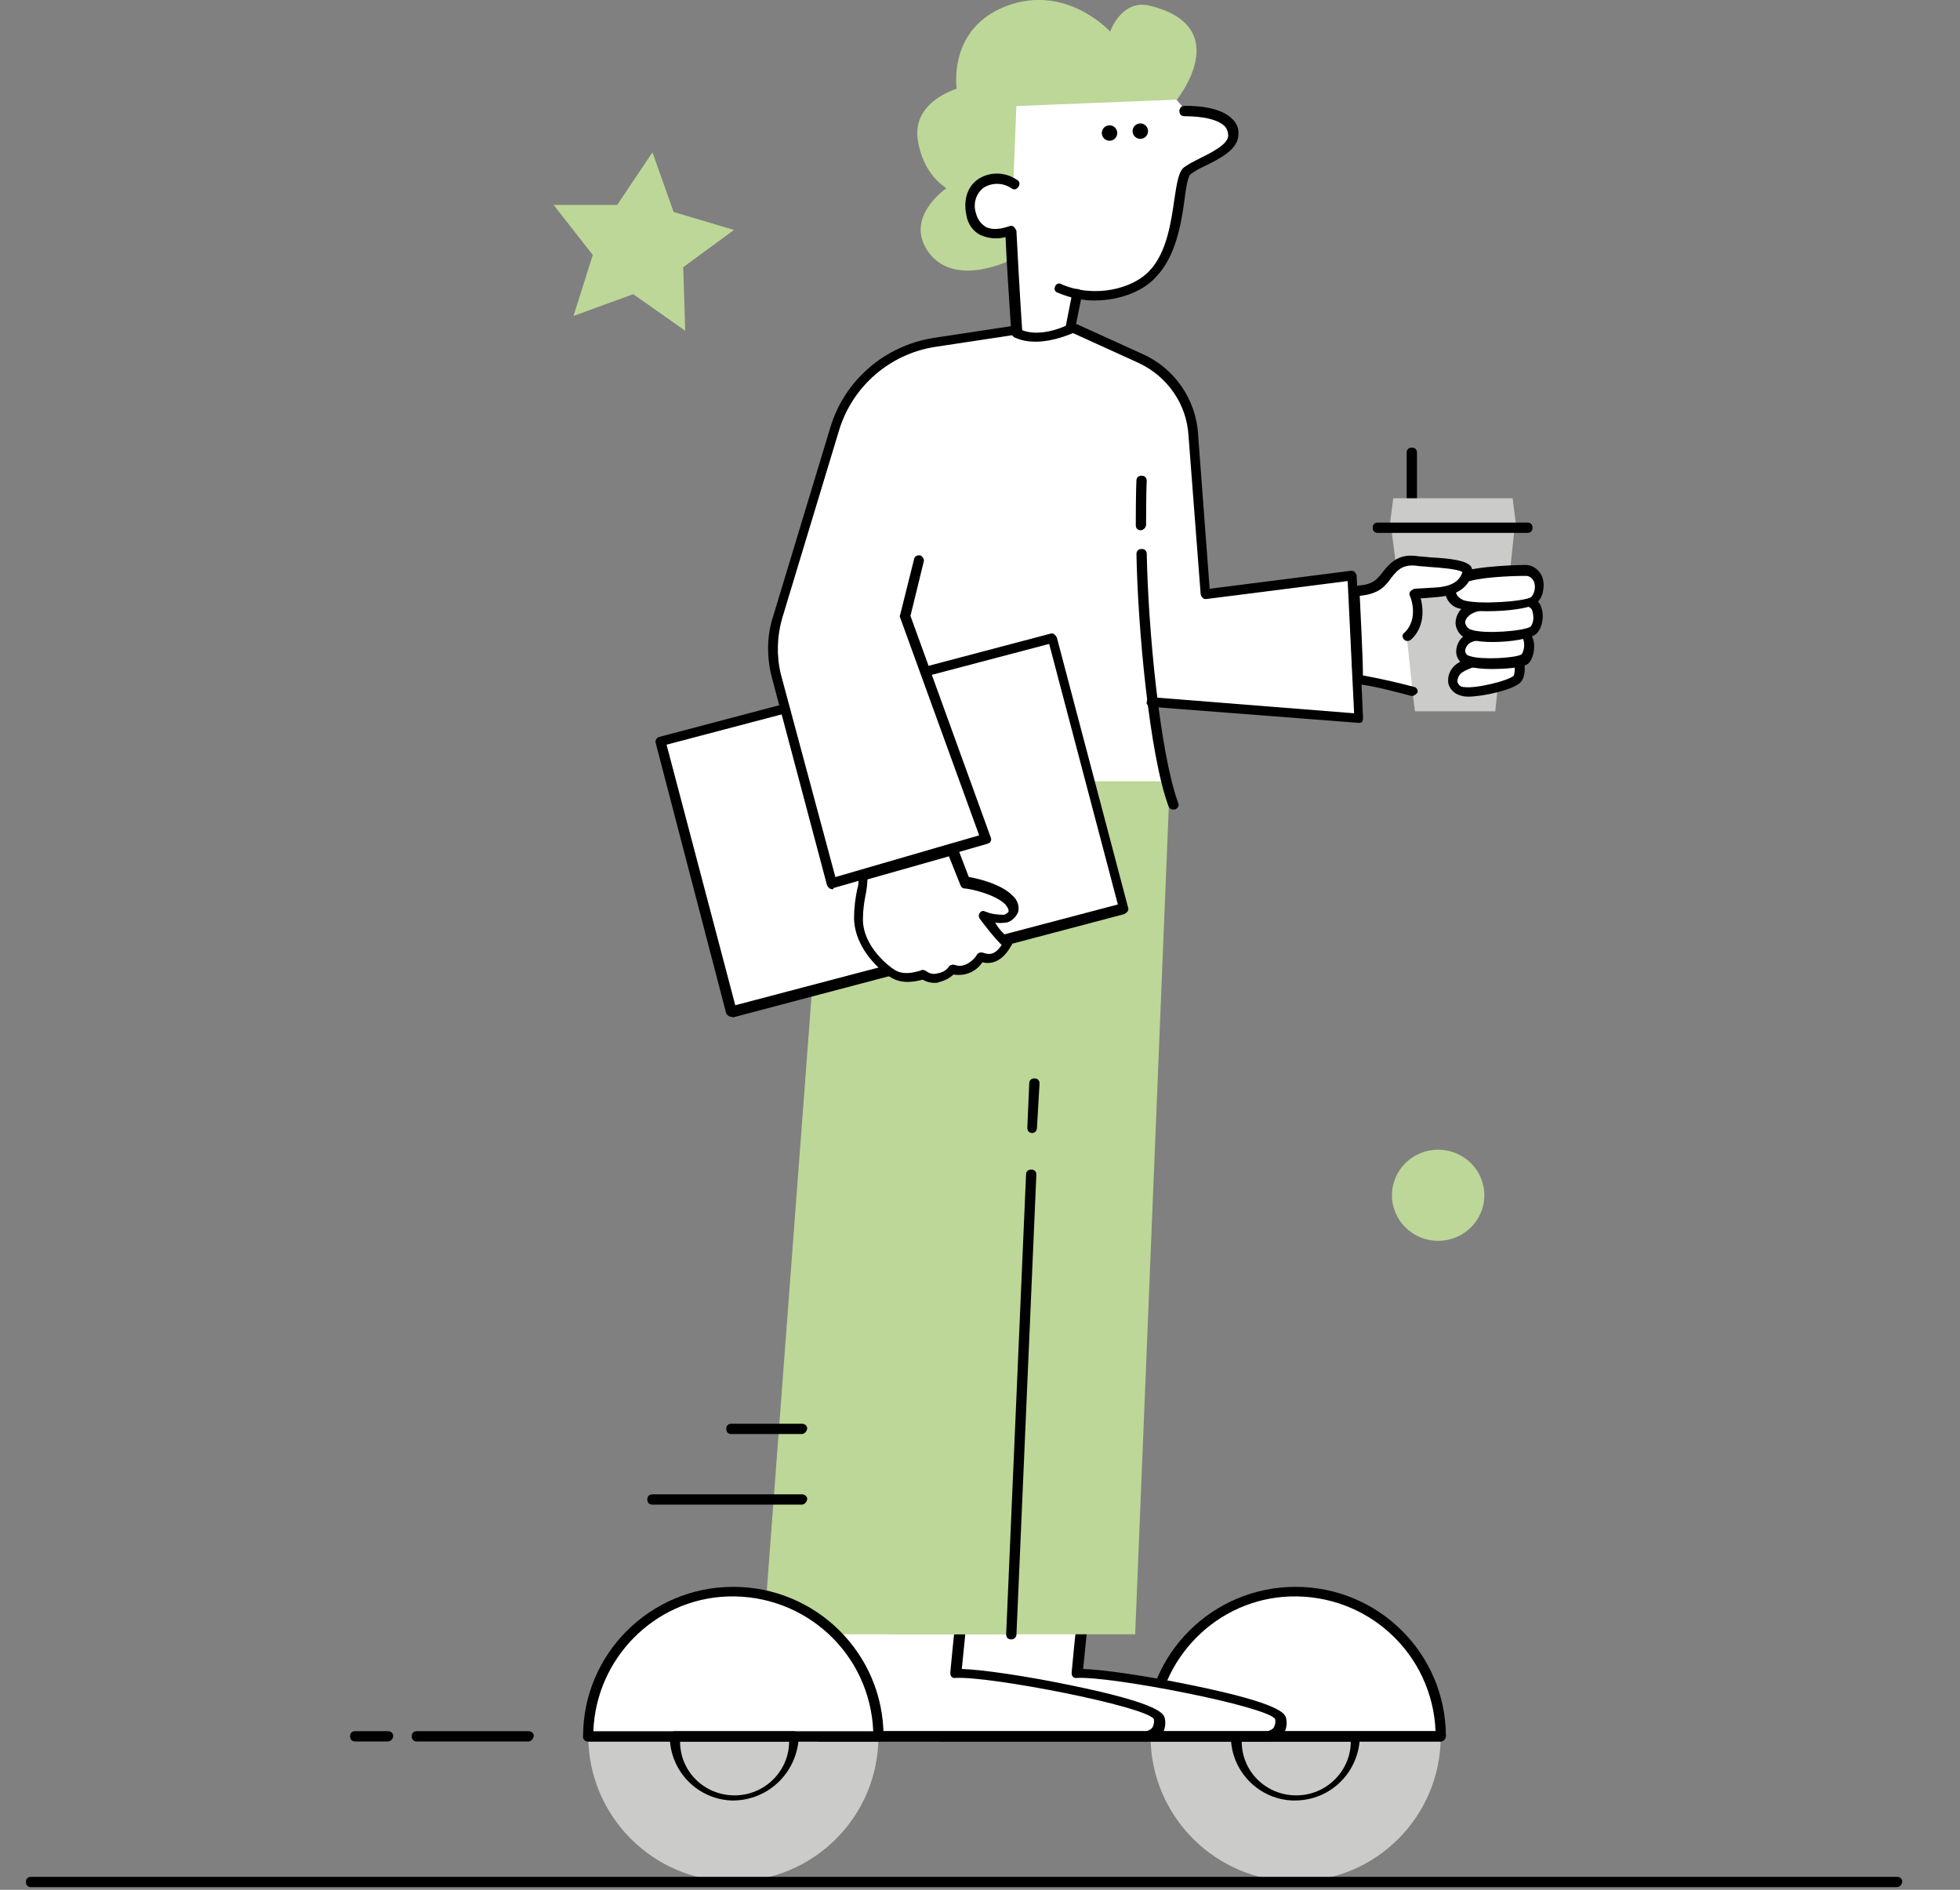 <?xml version="1.0" encoding="UTF-8"?><svg id="Calque_1" xmlns="http://www.w3.org/2000/svg" viewBox="0 0 319.51 308.11"><rect x="0" y="0" width="319.51" height="308.11" fill="#808080" stroke="none"/><defs><style>.cls-1{fill:#fff;}.cls-2{fill:#bcd797;}.cls-3{fill:#cbcbca;}</style></defs><g id="Layer_15"><path class="cls-1" d="M160.88,136.9l-25.11,7.22-9.1-33.9c-.84-3.14-.84-6.38,.21-9.52l9.31-30.76c2.3-7.43,8.58-12.87,16.22-14.02l13.81-2.09,9.21-.21,10.57,4.81c5.02,2.3,8.27,7.01,8.58,12.45l1.99,25.95,23.86-2.93,1.05,23.33-33.9-2.62,.21,1.57c.84,6.17,1.88,11.82,3.24,15.28l-30.14,5.44Z"/><path class="cls-3" d="M187.56,283.08c0,12.98,10.57,23.65,23.65,23.65s23.65-10.57,23.65-23.65h-47.3Z"/><path d="M211.11,293.55c-5.76,0-10.46-4.71-10.46-10.46,0-.42,.31-.84,.73-.84h19.46c.42,0,.84,.31,.84,.73v.1c-.1,5.76-4.71,10.46-10.57,10.46Zm-8.69-9.63c0,4.92,3.98,8.79,8.89,8.79s8.89-3.98,8.89-8.79h-17.79Z"/><path class="cls-3" d="M95.9,283.08c0,12.98,10.57,23.65,23.65,23.65s23.65-10.57,23.65-23.65h-47.3Z"/><path class="cls-1" d="M234.86,283.08c0-12.98-10.57-23.65-23.65-23.65s-23.65,10.57-23.65,23.65h47.3Z"/><path d="M234.86,283.92h-47.3c-.42,0-.84-.31-.84-.73v-.1c0-13.5,10.99-24.38,24.49-24.38s24.49,10.88,24.49,24.38h0c-.1,.42-.42,.84-.84,.84h0Zm-46.46-1.67h45.62c-.52-12.66-11.09-22.39-23.75-21.97-11.93,.42-21.45,10.15-21.87,21.97Z"/><path class="cls-1" d="M154.71,262.36l-1.57,20.61h53.58c1.26-.21,2.2-1.46,1.99-2.72,0-.1,0-.21-.1-.31-.63-2.62-27.83-7.64-33.17-7.32,.31-2.93,.84-9.21,.84-9.21l-21.56-1.05Z"/><path d="M206.82,283.92h-53.58c-.21,0-.42-.1-.52-.21s-.21-.42-.21-.63l1.57-20.61c0-.42,.31-.73,.73-.73h.1l21.77,1.15c.21,0,.42,.1,.52,.21,.21,.21,.21,.42,.21,.63,0,0-.52,5.23-.84,8.37,3.35,.1,10.46,1.15,17.58,2.62,14.86,3.03,15.28,4.71,15.49,5.34,.21,.84,.1,1.88-.42,2.62-.73,.63-1.46,1.15-2.41,1.26q.1,0,0,0Zm-52.84-1.67h52.63c.42-.1,.84-.31,1.05-.63,.21-.42,.31-.84,.21-1.36-1.36-2.09-26.68-7.01-32.33-6.7-.42,.1-.84-.21-.84-.73v-.21c.21-2.3,.63-6.59,.84-8.37l-20.09-1.05-1.46,19.04Z"/><path class="cls-1" d="M134.93,262.36l-1.57,20.61h53.68c1.26-.21,2.2-1.46,1.99-2.72,0-.1,0-.21-.1-.31-.52-2.62-27.83-7.64-33.17-7.32,.31-2.93,.84-9.21,.84-9.21l-21.66-1.05Z"/><path d="M187.04,283.92h-53.58c-.21,0-.42-.1-.52-.21s-.21-.42-.21-.63l1.57-20.61c0-.42,.31-.73,.73-.73h.1l21.77,1.15c.21,0,.42,.1,.52,.21,.21,.21,.21,.42,.21,.63,0,0-.52,5.23-.84,8.37,3.35,.1,10.46,1.15,17.58,2.62,14.86,3.03,15.28,4.71,15.49,5.34,.21,.84,.1,1.88-.42,2.62-.63,.63-1.46,1.15-2.41,1.26h0Zm-52.84-1.67h52.63c.42-.1,.84-.31,1.05-.63,.21-.42,.31-.84,.21-1.36-1.36-2.09-26.68-7.01-32.33-6.7-.42,.1-.84-.21-.84-.73v-.21c.21-2.3,.63-6.59,.84-8.37l-20.09-1.05-1.46,19.04Z"/><path d="M230.15,82.07c-.42,0-.84-.31-.84-.73v-7.53c0-.52,.31-.84,.84-.84s.84,.31,.84,.84v7.43c-.1,.52-.42,.84-.84,.84h0Z"/><polygon class="cls-3" points="226.8 86.15 246.89 86.15 243.75 115.97 230.67 115.97 226.8 86.15"/><polygon class="cls-3" points="246.58 81.23 227.12 81.23 226.49 86.15 247.21 86.15 246.58 81.23"/><path d="M248.99,86.88h-24.38c-.52,0-.84-.31-.84-.84s.31-.84,.84-.84h24.38c.52,0,.84,.31,.84,.84s-.31,.84-.84,.84h0Z"/><polygon class="cls-2" points="185.05 266.45 144.66 266.45 155.12 127.38 190.7 127.38 185.05 266.45"/><polygon class="cls-2" points="164.86 266.45 124.46 266.45 134.93 127.38 170.51 127.38 164.86 266.45"/><path class="cls-1" d="M245.53,106.56s-5.76,1.05-7.53,2.3-1.46,3.56,.52,3.87c1.99,.31,7.85-1.05,8.89-2.09,.73-.84,.52-4.39-1.88-4.08Z"/><path d="M239.25,113.57c-.21,0-.52,0-.84-.1-1.15-.21-1.99-.94-2.3-1.99-.21-1.26,.31-2.51,1.36-3.24,1.88-1.36,7.32-2.3,7.85-2.51h0c1.15-.21,2.3,.31,2.83,1.36,.63,1.26,.52,3.24-.21,4.08-1.05,1.26-6.17,2.41-8.69,2.41Zm6.38-6.17c-1.57,.21-5.86,1.26-7.22,2.2-.52,.31-.84,.94-.84,1.57,.21,.52,.52,.84,1.05,.84,1.88,.31,7.43-1.05,8.16-1.88,.21-.73,.21-1.57-.1-2.3-.1-.31-.63-.52-1.05-.42Z"/><path class="cls-1" d="M247.52,103.1s-5.86,0-7.85,.84-2.09,3.24-.1,3.87,7.85,.42,9.1-.42c.84-.63,1.36-4.29-1.15-4.29Z"/><path d="M243.13,109.07c-1.26,0-2.62-.1-3.87-.42-1.05-.31-1.88-1.26-1.88-2.41,0-1.26,.73-2.41,1.88-2.93,2.09-.94,7.64-.94,8.16-.94h0c1.15,0,2.2,.73,2.51,1.88,.42,1.36,0,3.24-.84,3.98-.94,.63-3.56,.84-5.96,.84Zm4.19-5.23c-1.67,0-5.96,.21-7.43,.84-.52,.21-.94,.73-1.05,1.36,0,.52,.31,.84,.84,.94,1.78,.63,7.53,.31,8.37-.31,.42-.63,.52-1.57,.31-2.3-.1-.42-.52-.73-.94-.63q0,.1-.1,.1Z"/><rect class="cls-1" x="112.32" y="111.71" width="66.03" height="45.52" transform="translate(-29.35 41.25) rotate(-14.69)"/><path d="M119.23,165.78c-.31,0-.63-.21-.84-.52l-11.51-44.16c-.1-.42,.21-.84,.52-.94l63.83-16.85c.21-.1,.52,0,.63,.1,.21,.21,.31,.31,.42,.52l11.62,44.05c.1,.21,0,.52-.1,.63-.21,.21-.31,.31-.52,.42l-63.83,16.85c0-.1-.1-.1-.21-.1Zm-10.57-44.37l11.2,42.48,62.37-16.43-11.2-42.48-62.37,16.43Z"/><path class="cls-1" d="M166.22,53.71l-13.81,2.09c-7.64,1.26-14.02,6.7-16.22,14.02l-9.31,30.76c-.94,3.14-.94,6.38-.21,9.52l9.1,33.9,25.11-7.22-13.08-36.31,2.3-9.21"/><path d="M135.66,144.96q-.21,0-.42-.1c-.21-.21-.31-.31-.42-.52l-9-33.9c-.84-3.24-.84-6.8,.21-9.94l9.31-30.76c2.3-7.74,8.89-13.39,16.85-14.65l13.81-2.09c.42,.1,.73,.52,.73,.84,0,.21-.21,.52-.52,.63l-13.81,2.09c-7.32,1.15-13.39,6.38-15.59,13.5l-9.31,30.76c-.84,2.93-.94,6.07-.21,9.1l8.89,33.07,23.44-6.8-12.87-35.47c-.1-.21-.1-.31,0-.52l2.3-9.21c.21-.42,.63-.52,1.05-.42,.31,.21,.52,.52,.52,.84l-2.2,9,13.08,36.1c.1,.21,.1,.42,0,.63s-.21,.31-.52,.42l-25.11,7.22c0,.21-.1,.21-.21,.21Z"/><path class="cls-1" d="M155.44,138.47l2.09,5.34s5.13,.84,7.12,2.93c1.99,2.09-.63,3.03-.63,3.03-1.26,.21-2.51-.1-3.66-.52,1.26,1.67,3.14,4.39,3.98,4.6-.63,1.26-1.99,3.14-4.39,2.2-.52,1.26-2.51,2.93-4.6,2.09-.63,1.26-3.35,2.09-4.81,.84-1.05,.31-3.35,.94-5.02-.31-1.67-1.15-5.34-4.5-5.34-8.79s1.15-5.34,.52-7.12c1.67-.52,14.75-4.29,14.75-4.29Z"/><path d="M152.3,160.24c-.73,0-1.36-.21-1.88-.52-1.26,.31-3.45,.84-5.44-.52-.94-.63-5.65-4.19-5.76-9.52,0-1.57,.21-3.24,.52-4.71,.21-.63,.31-1.36,.1-2.09-.1-.21-.1-.52,.1-.63,.1-.21,.21-.31,.52-.42l14.65-4.29c.42-.1,.84,.1,.94,.52l1.88,4.92c1.36,.21,5.34,1.15,7.12,3.03,.73,.63,1.15,1.57,.94,2.62-.31,.84-1.05,1.57-1.88,1.78h-.21c-.52,.1-1.15,.1-1.67,0,.52,.94,1.26,1.78,2.2,2.51,.21,.1,.42,.21,.52,.52,.1,.21,.1,.52-.1,.73-1.57,2.83-3.45,3.03-4.71,2.72-1.05,1.57-2.83,2.3-4.71,1.99-.63,.63-1.57,1.05-2.41,1.26-.1,.1-.42,.1-.73,.1Zm-1.78-2.09c.21,0,.31,.1,.52,.21,.52,.42,1.26,.52,1.88,.31,.63-.1,1.26-.42,1.67-.94,.21-.42,.63-.52,1.05-.42,1.57,.63,3.14-.84,3.56-1.57,.21-.42,.63-.52,1.05-.42,.84,.31,1.88,.52,3.03-1.26-1.26-1.26-2.3-2.62-3.35-3.98l-.21-.31c-.21-.21-.21-.73,0-.94,.21-.31,.63-.42,.84-.21h.1c.94,.42,1.99,.52,3.03,.52,.21-.1,.73-.31,.73-.63s-.21-.63-.52-1.05c-1.57-1.57-5.34-2.51-6.7-2.62-.31,0-.52-.21-.63-.52l-1.88-4.71-13.29,3.77c0,.73-.1,1.46-.21,2.09-.31,1.46-.52,2.93-.52,4.39,0,4.6,4.5,7.85,5.02,8.16,1.46,1.05,3.35,.52,4.39,.21,.1-.1,.31-.1,.42-.1h0Z"/><path d="M221.57,117.86h0l-33.9-2.62c-.52-.1-.84-.42-.73-.84,.1-.52,.42-.84,.84-.73l32.96,2.62-1.05-21.56-23.02,2.93c-.21,0-.52,0-.63-.21-.21-.21-.21-.31-.31-.52l-1.99-25.95c-.31-5.13-3.45-9.63-8.16-11.82l-10.57-4.81c-.42-.21-.52-.73-.21-1.15,.21-.21,.52-.42,.84-.31l10.57,4.81c5.23,2.3,8.79,7.43,9.1,13.18l1.88,25.11,23.02-2.93c.21,0,.52,0,.63,.21,.21,.21,.21,.31,.31,.52l1.05,23.33c0,.21-.1,.52-.21,.63-.1,0-.21,.1-.42,.1Z"/><path class="cls-1" d="M248.67,98.08s-6.7,.1-8.89,1.15c-2.3,1.05-2.3,3.56-.1,4.29s9,.31,10.36-.63c1.05-.84,1.57-4.92-1.36-4.81Z"/><path d="M243.34,104.67c-1.26,0-2.62-.1-3.87-.42s-2.09-1.36-2.2-2.62c0-1.36,.84-2.62,2.09-3.24,2.3-1.15,8.58-1.26,9.21-1.26h0c1.26-.1,2.41,.84,2.72,1.99,.52,1.57,0,3.56-.94,4.29s-4.08,1.26-7.01,1.26Zm5.34-5.76c-1.88,0-6.91,.21-8.58,1.05-.84,.42-1.26,1.05-1.26,1.57,.1,.52,.52,1.05,1.05,1.15,2.09,.73,8.58,.21,9.63-.52,.52-.73,.52-1.57,.31-2.41-.1-.63-.63-.94-1.15-.84h0Z"/><path class="cls-1" d="M248.46,93.06s-7.53,.1-10.15,1.15-2.62,3.56-.1,4.29,10.25,.31,11.72-.63c1.26-.73,1.88-4.81-1.46-4.81Z"/><path d="M242.39,99.65c-1.46,0-2.93-.1-4.39-.42-1.26-.21-2.3-1.36-2.41-2.62s.84-2.51,2.41-3.24c2.62-1.15,10.15-1.26,10.46-1.26h0c1.36-.1,2.62,.84,3.03,2.2,.42,1.57-.1,3.45-1.15,4.08-1.05,.84-4.71,1.26-7.95,1.26Zm6.17-5.76c-2.09,0-7.85,.21-9.84,1.15-.84,.42-1.46,1.05-1.36,1.57s.52,.94,1.26,1.26c2.41,.73,9.84,.21,10.99-.52,.52-.63,.73-1.46,.52-2.3-.21-.73-.84-1.26-1.57-1.15h0Z"/><path class="cls-1" d="M230.26,112.62s-6.8-1.88-8.89-1.88c-.1-2.62-.63-14.44-.63-14.44,0,0,3.14,.21,4.6-1.67s2.62-3.45,5.44-3.24c2.83,.21,8.58,.31,8.37,1.78-.21,1.46-1.57,3.14-5.02,3.24l-3.56,.21s1.78,4.29-1.26,7.01"/><path d="M230.26,113.46h-.21c-1.88-.52-7.12-1.88-8.69-1.88h0c-.52,0-.84-.31-.84-.84-.1-2.62-.63-14.44-.63-14.44-.1-.42,.21-.84,.73-.84h.21s2.62,.21,3.87-1.36l.21-.21c1.46-1.88,2.83-3.66,5.96-3.24,.63,.1,1.36,.1,2.2,.21,3.66,.21,5.86,.52,6.7,1.46,.21,.31,.31,.63,.21,1.05-.21,1.15-1.15,3.66-5.76,3.98l-2.62,.21c.42,1.57,.73,4.71-1.67,6.8-.42,.21-.84,.21-1.15-.21-.21-.31-.21-.73,.1-.94,2.51-2.3,1.05-5.96,.94-6.07-.1-.21-.1-.52,.1-.73s.42-.31,.63-.42l3.56-.21c3.24-.21,3.98-1.57,4.29-2.51-.73-.52-3.87-.73-5.44-.84-.84-.1-1.57-.1-2.2-.21-2.3-.21-3.14,.84-4.5,2.72l-.21,.21c-1.26,1.57-3.24,1.88-4.39,1.99,.1,2.51,.52,9.94,.52,12.98,2.83,.52,5.65,1.15,8.37,1.88,.42,.1,.63,.52,.52,.94-.21,.21-.52,.52-.84,.52h0Z"/><path d="M191.22,131.98c-.31,0-.63-.21-.73-.52-3.14-8.48-5.02-29.3-5.23-41.12,0-.52,.31-.84,.84-.84s.84,.31,.84,.84c.21,11.72,2.09,32.33,5.13,40.6,.21,.42-.1,.84-.52,1.05h0c-.21-.1-.31,0-.31,0Z"/><path d="M185.99,86.46c-.52,0-.84-.31-.84-.84,0-5.23,.1-7.12,.1-7.22,0-.52,.31-.84,.84-.84s.84,.31,.84,.84c0,0-.1,1.99-.1,7.12,0,.42-.31,.84-.84,.94h0Z"/><path d="M168.31,184.72h0c-.52,0-.84-.31-.84-.84l.31-7.22c0-.52,.31-.84,.84-.84s.84,.31,.84,.84l-.42,7.22c0,.52-.42,.84-.73,.84Z"/><path d="M164.86,267.28h0c-.52,0-.84-.31-.84-.84l3.24-74.92c0-.52,.31-.84,.84-.84s.84,.31,.84,.84l-3.24,74.92c0,.42-.31,.84-.84,.84h0Z"/><path d="M234.86,283.92H95.9c-.52,0-.84-.31-.84-.84s.31-.84,.84-.84H234.86c.42,0,.84,.31,.84,.73v.1c0,.42-.42,.84-.84,.84Z"/><path class="cls-1" d="M143.19,283.08c0-12.98-10.57-23.65-23.65-23.65s-23.65,10.57-23.65,23.65h47.3Z"/><path d="M143.19,283.92h-47.3c-.42,0-.84-.31-.84-.73v-.1c0-13.5,10.99-24.38,24.49-24.38s24.49,10.88,24.49,24.38h0c.1,.42-.21,.73-.52,.84-.21,0-.31,0-.31,0Zm-46.46-1.67h45.62c-.52-12.66-11.09-22.39-23.75-21.97-11.93,.42-21.45,10.15-21.87,21.97Z"/><path d="M119.65,293.55c-5.76,0-10.46-4.71-10.46-10.46,0-.42,.31-.84,.73-.84h19.46c.42,0,.84,.31,.84,.73v.1c-.21,5.76-4.81,10.36-10.57,10.46Zm-8.79-9.63c0,4.92,3.98,8.79,8.89,8.79s8.89-3.98,8.89-8.79h-17.79Z"/><path d="M86.17,283.92h-18.21c-.52,0-.84-.31-.84-.84s.31-.84,.84-.84h18.21c.42,0,.84,.31,.84,.73v.1c-.1,.42-.42,.84-.84,.84h0Z"/><path d="M63.25,283.92h-5.34c-.52,0-.84-.31-.84-.84s.31-.84,.84-.84h5.34c.42,0,.84,.31,.84,.73v.1c0,.42-.42,.84-.84,.84Z"/><path d="M130.74,245.31h-24.38c-.52,0-.84-.31-.84-.84s.31-.84,.84-.84h24.38c.42,0,.84,.31,.84,.73v.1c-.1,.52-.52,.84-.84,.84Z"/><path d="M130.74,233.8h-11.51c-.52,0-.84-.31-.84-.84s.31-.84,.84-.84h11.51c.42,0,.84,.31,.84,.73v.1c-.1,.52-.52,.84-.84,.84Z"/><path class="cls-1" d="M193.32,18.03s7.95-.31,7.95,3.87c0,2.83-5.65,4.39-7.53,5.76-1.88,1.36-.84,11.82-5.76,16.85-2.41,2.51-7.43,4.19-12.35,3.24l-.42-.1-1.15,5.76s-4.92,2.51-8.58,.73c-.31-3.98-1.05-16.74-1.05-16.74,0,0-5.23,2.09-6.49-2.62s3.45-7.32,7.01-5.02l-1.36-13.29,27.94-.52,1.78,2.09Z"/><path class="cls-2" d="M165.17,30.06l.52-12.77,26.16-1.05s9.73-12.03-4.71-15.38c-4.39-.84-6.17,4.29-6.17,4.29,0,0-7.12-7.85-16.85-4.19-9.73,3.66-8.16,13.5-8.16,13.5,0,0-7.12,2.09-6.38,8.06,.73,5.96,4.71,8.16,4.71,8.16,0,0-7.12,4.81-2.83,10.57,4.39,5.76,13.5,1.05,13.5,1.05l-.21-4.71s-2.93,1.05-4.5,0c-1.05-.84-1.67-1.88-1.88-3.24-.31-1.67,.21-3.35,1.46-4.5,2.41-1.88,5.34,.21,5.34,.21Z"/><path d="M178.56,49c-2.09,0-4.08-.42-6.07-1.26-.42-.1-.73-.52-.52-.94,.1-.42,.52-.73,.94-.52,.1,0,.21,.1,.21,.1,5.44,2.3,11.62,.63,14.23-2.2,2.83-2.93,3.56-7.95,4.08-11.62,.42-2.83,.73-4.71,1.67-5.34,.73-.52,1.57-.94,2.41-1.36,1.88-.94,4.71-2.3,4.71-3.77,0-.52-.21-1.15-.63-1.57-1.57-1.46-5.13-1.57-6.49-1.57-.52,0-.84-.31-.84-.84,0-.42,.31-.84,.73-.84h.1c.21,0,5.34-.21,7.64,1.99,.73,.63,1.26,1.57,1.15,2.62,0,2.51-3.03,3.98-5.55,5.23-.73,.31-1.46,.73-2.2,1.26-.52,.31-.84,2.62-1.05,4.29-.52,3.87-1.46,9.21-4.6,12.45-1.99,2.3-5.86,3.87-9.94,3.87Z"/><circle cx="180.87" cy="21.69" r="1.26"/><circle cx="185.89" cy="21.38" r="1.26"/><path d="M168.73,55.7c-1.26,0-2.3-.21-3.45-.73-.21-.21-.42-.42-.42-.63-.21-3.24-.84-12.66-.94-15.7-1.36,.42-2.83,.21-4.08-.31-1.26-.63-2.09-1.88-2.3-3.24-.52-2.41,.1-4.6,1.88-5.86,1.88-1.26,4.39-1.26,6.38,.1,.42,.21,.52,.73,.21,1.15s-.73,.52-1.15,.21c-1.36-.94-3.14-.94-4.5-.1-1.26,.94-1.78,2.62-1.26,4.19,.21,.84,.73,1.67,1.57,2.2,1.57,.84,3.77-.1,3.87-.1,.21-.1,.52-.1,.73,.1,.21,.21,.31,.42,.42,.63,0,.21,.63,11.93,.94,16.22,2.62,1.05,6.07-.21,7.12-.73l1.05-5.34c.1-.52,.52-.73,.94-.63s.73,.52,.63,.94l-1.15,5.76c-.1,.21-.21,.42-.42,.52-.31,.1-3.03,1.36-6.07,1.36Z"/><path d="M309.15,307.67H5.07c-.52,0-.84-.31-.84-.84s.31-.84,.84-.84H309.26c.42,0,.84,.31,.84,.73v.1c-.1,.52-.42,.84-.94,.84h0Z"/><ellipse class="cls-2" cx="234.44" cy="194.87" rx="7.53" ry="7.43"/><polygon class="cls-2" points="106.36 24.83 109.81 34.56 119.65 37.49 111.38 43.56 111.7 53.92 103.22 47.96 93.49 51.51 96.63 41.57 90.25 33.41 100.61 33.41 106.36 24.83"/></g></svg>